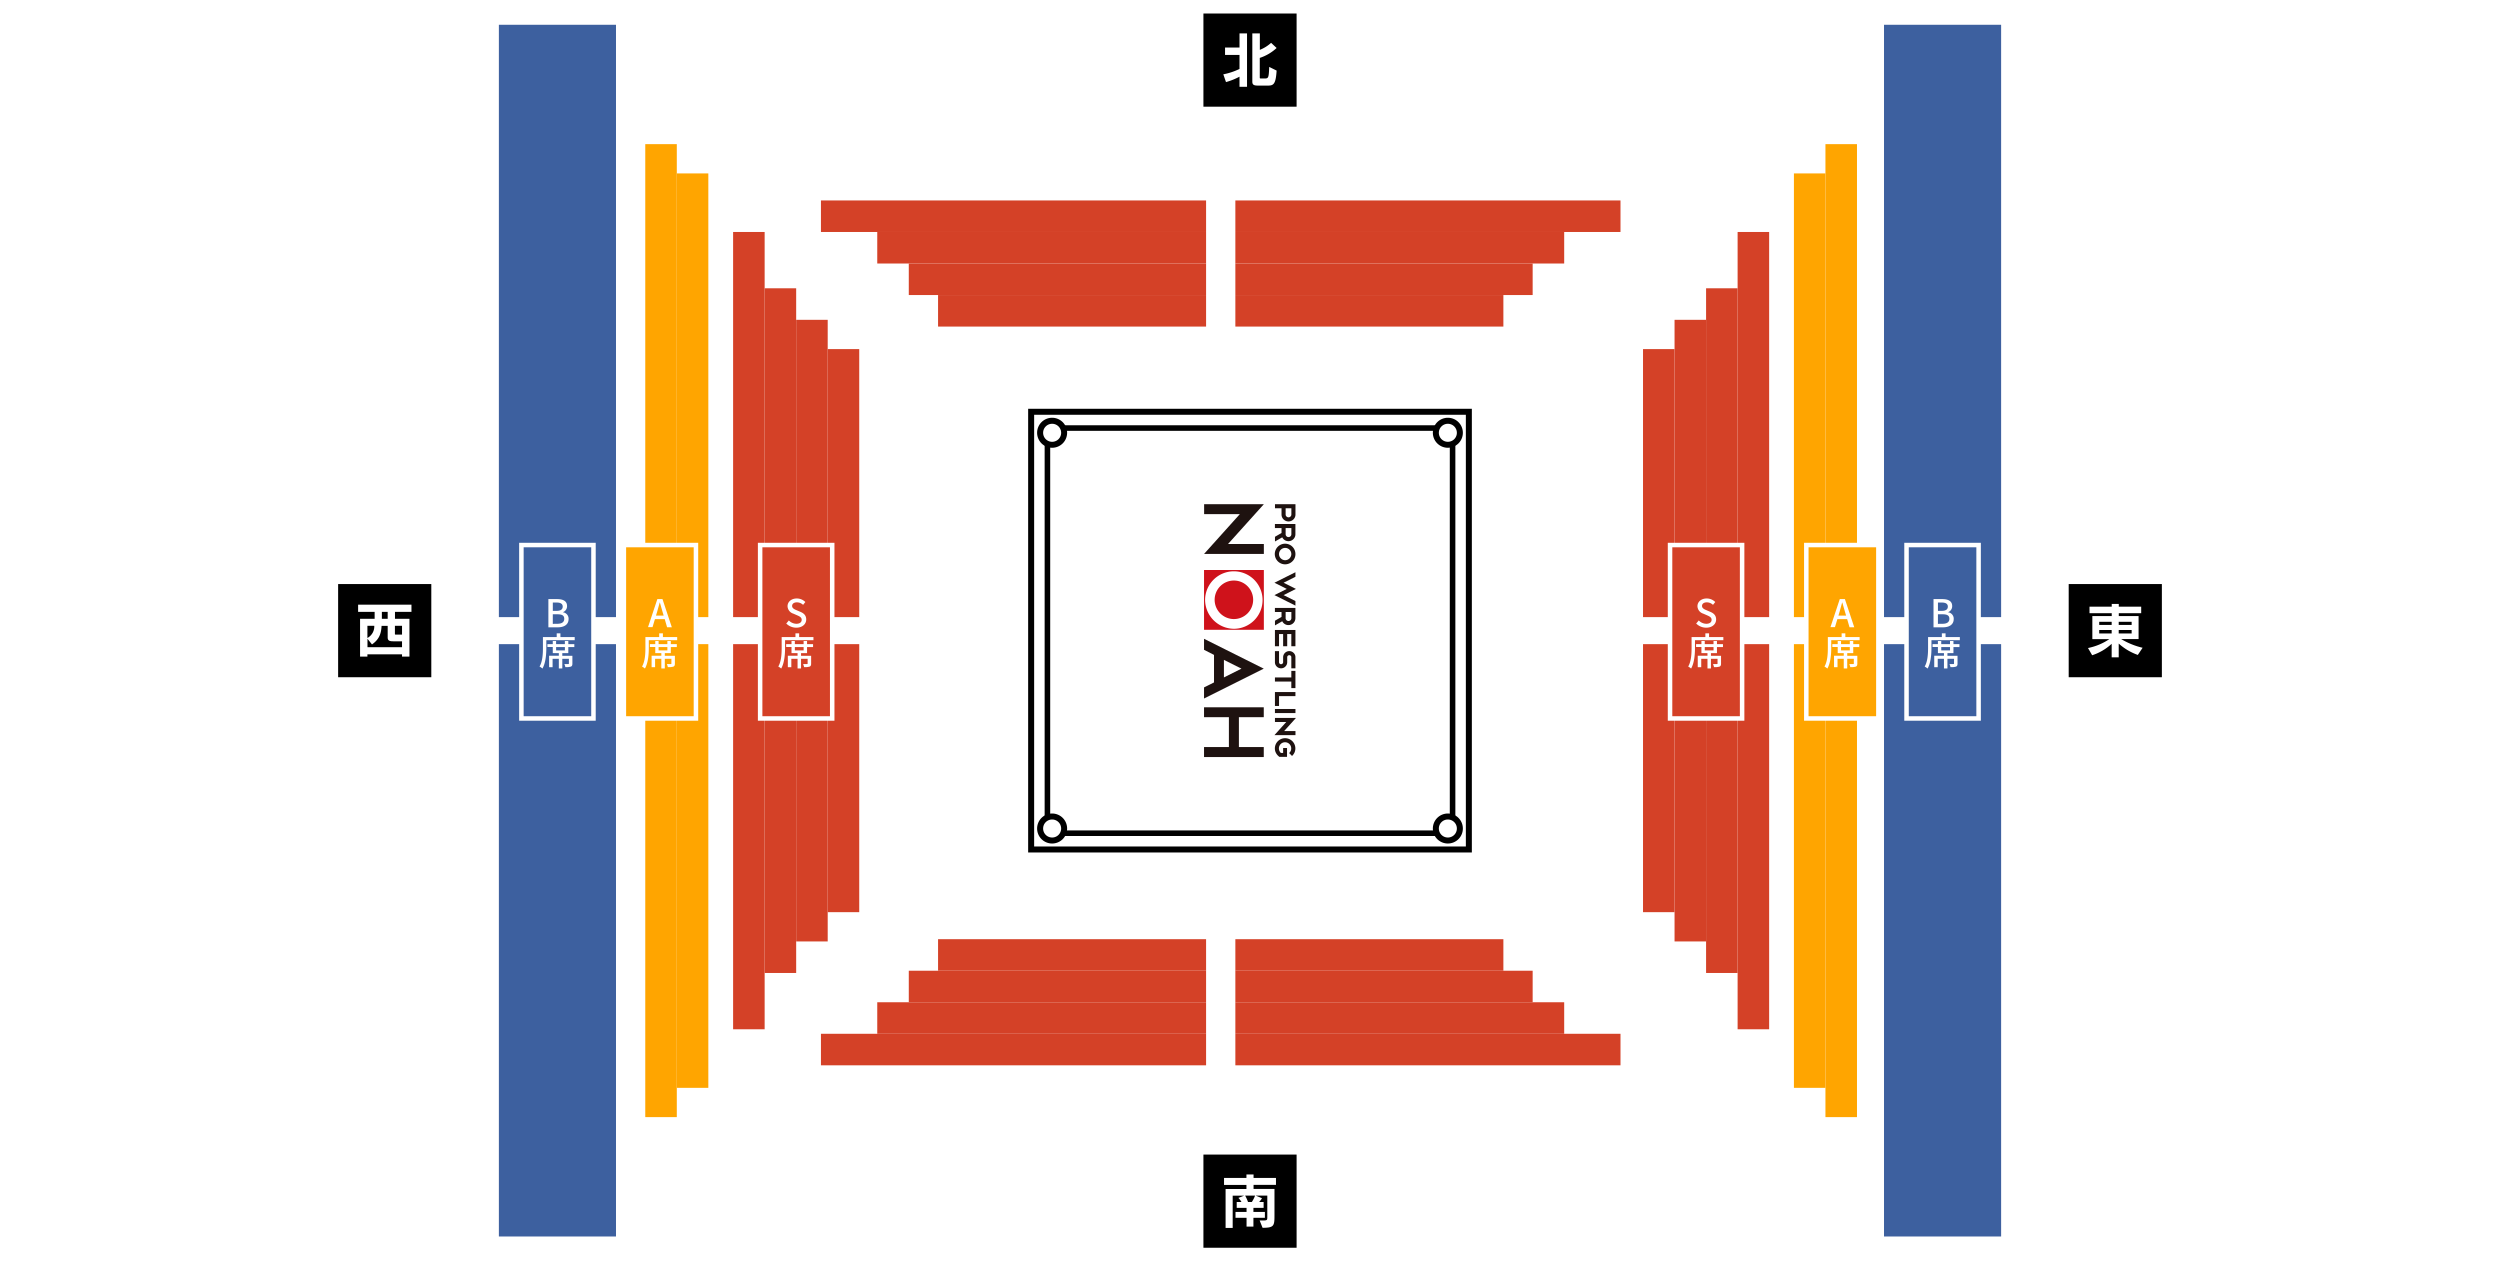 <svg xmlns="http://www.w3.org/2000/svg" viewBox="0 0 1110 560"><defs><style>.cls-1{fill:#fff;}.cls-2{fill:#1e1210;}.cls-3{fill:#cf121b;}.cls-4{fill:#d44127;}.cls-5{fill:orange;}.cls-6{fill:#3d609f;}.cls-7{fill:none;stroke:#fff;stroke-miterlimit:10;stroke-width:4px;}</style></defs><g id="レイヤー_3" data-name="レイヤー 3"><rect class="cls-1" width="1110" height="560"/></g><g id="レイヤー_2" data-name="レイヤー 2"><path d="M650.84,184.16V375.84H459.16V184.16H650.84m2.66-2.66h-197v197h197v-197Z"/><rect class="cls-1" x="465.05" y="190.05" width="179.89" height="179.89"/><path d="M643.71,191.29V368.71H466.29V191.29H643.71m2.47-2.47H463.82V371.18H646.18V188.82Z"/><path class="cls-1" d="M467.15,197.47a5.33,5.33,0,1,1,5.32-5.32A5.33,5.33,0,0,1,467.15,197.47Z"/><path d="M467.15,188.16a4,4,0,1,1-4,4,4,4,0,0,1,4-4m0-2.67a6.66,6.66,0,1,0,6.65,6.66,6.66,6.66,0,0,0-6.65-6.66Z"/><circle class="cls-1" cx="467.15" cy="367.85" r="5.32"/><path d="M467.15,363.86a4,4,0,1,1-4,4,4,4,0,0,1,4-4m0-2.66a6.66,6.66,0,1,0,6.65,6.65,6.66,6.66,0,0,0-6.65-6.65Z"/><circle class="cls-1" cx="642.85" cy="367.85" r="5.32"/><path d="M642.85,363.86a4,4,0,1,1-4,4,4,4,0,0,1,4-4m0-2.66a6.66,6.66,0,1,0,6.66,6.65,6.65,6.65,0,0,0-6.66-6.65Z"/><path class="cls-1" d="M642.85,197.47a5.33,5.33,0,1,1,5.33-5.32A5.33,5.33,0,0,1,642.85,197.47Z"/><path d="M642.85,188.16a4,4,0,1,1-4,4,4,4,0,0,1,4-4m0-2.67a6.66,6.66,0,1,0,6.66,6.66,6.66,6.66,0,0,0-6.66-6.66Z"/><rect class="cls-1" x="534.77" y="253.27" width="26.15" height="26.15" transform="translate(814.19 -281.5) rotate(90)"/><path class="cls-2" d="M569,225.68v2.75a3,3,0,0,0,.9,2.18,3.1,3.1,0,0,0,4.39,0,3,3,0,0,0,.9-2.18v-4.56h-9.1v1.81H569m4.37,0v2.75a1.2,1.2,0,0,1-.37.89,1.25,1.25,0,0,1-.91.38,1.21,1.21,0,0,1-.89-.38,1.17,1.17,0,0,1-.38-.89v-2.75Z"/><path class="cls-2" d="M569,234.46v2.18l-2.91,1.69v2.09l3.23-1.85a3.11,3.11,0,0,0,1,1.17,3.08,3.08,0,0,0,3.94-.36,3,3,0,0,0,.9-2.18v-4.55h-9.1v1.81H569m4.37,0v2.74a1.26,1.26,0,0,1-1.27,1.27,1.22,1.22,0,0,1-.9-.37,1.21,1.21,0,0,1-.38-.9v-2.74Z"/><path class="cls-2" d="M575.17,246a4.58,4.58,0,1,0-1.33,3.21,4.37,4.37,0,0,0,1.33-3.21m-6.49,1.92a2.63,2.63,0,0,1-.79-1.92,2.73,2.73,0,1,1,5.46,0,2.75,2.75,0,0,1-2.73,2.73A2.67,2.67,0,0,1,568.68,247.9Z"/><polyline class="cls-2" points="571.33 261.48 565.85 264.23 575.17 268.89 575.17 266.86 569.91 264.23 575.4 261.48 569.91 258.74 575.17 256.09 575.17 254.07 565.85 258.74 571.33 261.48"/><path class="cls-2" d="M569,271.72v2.19l-2.91,1.68v2.09l3.23-1.85a3,3,0,0,0,1,1.17,3.09,3.09,0,0,0,4.84-2.54v-4.55h-9.1v1.81H569m4.37,0v2.74a1.26,1.26,0,0,1-1.27,1.27,1.22,1.22,0,0,1-.9-.37,1.21,1.21,0,0,1-.38-.9v-2.74Z"/><polyline class="cls-2" points="567.89 286.93 567.89 281.52 569.71 281.52 569.71 286.93 571.52 286.93 571.52 281.52 573.35 281.52 573.35 286.93 575.17 286.93 575.17 279.71 566.07 279.71 566.07 286.93 567.89 286.93"/><path class="cls-2" d="M566.86,295.93a2.68,2.68,0,0,0,1.93.8,2.61,2.61,0,0,0,1.93-.8,2.64,2.64,0,0,0,.8-1.93v-2.18a.88.88,0,0,1,.27-.66,1,1,0,0,1,.66-.26.87.87,0,0,1,.35.07.81.81,0,0,1,.29.19.94.94,0,0,1,.2.29,1.15,1.15,0,0,1,.06.37v4.91h1.82v-4.91a2.58,2.58,0,0,0-.8-1.93,2.73,2.73,0,0,0-4.66,1.93V294a.87.87,0,0,1-.27.64.91.91,0,0,1-.65.27,1.09,1.09,0,0,1-.36-.06.8.8,0,0,1-.28-.2.81.81,0,0,1-.19-.29.89.89,0,0,1-.07-.36v-4.91h-1.82V294a2.67,2.67,0,0,0,.79,1.93"/><polyline class="cls-2" points="566.07 300.79 566.07 302.61 573.35 302.61 573.35 305.52 575.17 305.52 575.17 297.87 573.35 297.87 573.35 300.79 566.07 300.79"/><polyline class="cls-2" points="575.17 309.08 575.17 307.27 566.07 307.27 566.07 313.45 567.89 313.45 567.89 309.08 575.17 309.08"/><rect class="cls-2" x="566.07" y="314.79" width="9.11" height="1.81"/><polyline class="cls-2" points="571.09 320.57 566.12 326.1 565.87 326.4 575.19 326.4 575.19 324.58 570.17 324.58 575.41 318.76 566.08 318.76 566.08 320.57 571.09 320.57"/><path class="cls-2" d="M571.52,332.11h-1.81v2.2h-1a2.9,2.9,0,0,1-.63-.88,2.71,2.71,0,0,1-.24-1.14,2.7,2.7,0,0,1,2.73-2.73,2.71,2.71,0,0,1,2.73,2.73,2.57,2.57,0,0,1-.8,1.93l-.13.12,1.29,1.31.13-.13a4.87,4.87,0,0,0,1-1.46,4.55,4.55,0,1,0-8.75-1.77,4.75,4.75,0,0,0,.14,1.14,4.53,4.53,0,0,0,.42,1,4.28,4.28,0,0,0,.65.9,5.23,5.23,0,0,0,.83.73l0,0h3.36v-4"/><polyline class="cls-2" points="545.25 241.53 561.15 223.87 534.63 223.87 534.63 228.27 550.49 228.27 534.59 245.96 561.15 245.96 561.15 241.53 545.25 241.53"/><path class="cls-2" d="M534.59,283.58v4.93l4.43,2.26V303l-4.43,2.21v4.93l26.52-13.26-26.52-13.26m8.83,9.36,7.79,3.9-7.79,3.9Z"/><polyline class="cls-2" points="550.07 331.69 550.07 318.43 561.11 318.43 561.11 314.04 534.59 314.04 534.59 318.43 545.63 318.43 545.63 331.69 534.59 331.69 534.59 336.13 561.11 336.13 561.11 331.69 550.07 331.69"/><path class="cls-3" d="M556.4,266.35a8.55,8.55,0,1,0-8.53,8.51,8.55,8.55,0,0,0,8.53-8.51Z"/><path class="cls-3" d="M561.15,253.09H534.59v26.55h26.56Zm-13.3,26.09a12.91,12.91,0,0,1-12.79-12.83h0a12.76,12.76,0,1,1,12.82,12.83Z"/><rect x="918.5" y="259.32" width="41.37" height="41.37"/><path class="cls-1" d="M949.19,290.79a25.09,25.09,0,0,1-8.48-5.05v6.11h-3.13v-6a23.23,23.23,0,0,1-8.66,5.08l-1.85-3.21a26.18,26.18,0,0,0,9.48-3.95H929V273.52h8.61v-1.26h-9.87v-2.89h9.87v-1.22h3.13v1.22h9.95v2.89h-9.95v1.26h8.79v10.24h-7.71a33,33,0,0,0,9.5,3.85Zm-11.61-14.71h-5.53v1.39h5.53Zm0,3.63h-5.53v1.55h5.53Zm8.87-3.63h-5.74v1.39h5.74Zm0,3.63h-5.74v1.55h5.74Z"/><rect x="150.13" y="259.32" width="41.37" height="41.37"/><path class="cls-1" d="M178.5,291.53v-1H163.13v1h-3.26V274.74h6.47v-3.06H159v-3.21h23.69v3.21h-7.32v3.08h6.43v16.77Zm-15.37-13.66v5.39a5.81,5.81,0,0,0,3.05-5.39Zm15.37,6.87h-3.84c-1.69,0-2.53-.27-2.53-1.74v-5.11h-2.71c-.18,3.53-1.08,6-4.26,8.24l-2-2.52v3.74H178.5Zm-6.37-13.06h-2.58v3.08h2.58Zm6.37,6.19h-3.16v3.55c0,.34.06.34.5.34h2.66Z"/><rect x="534.32" y="6" width="41.37" height="41.37"/><path class="cls-1" d="M550.34,38.53V34.05a30.58,30.58,0,0,1-6,2.4L543.15,33a29,29,0,0,0,7.19-2.39V24.39h-6.42V21.1h6.42V14.84h3.34V38.53Zm8.21-.53c-1.68,0-2.52-.26-2.52-1.73V14.84h3.34v7.29a16.4,16.4,0,0,0,5-3.11l2.45,2.29a20.26,20.26,0,0,1-7.48,4.4V34.5c0,.34.21.34.5.34h1.76c1.61,0,1.74-.39,1.93-5.13l3.29,1.63c-.37,5.93-1.32,6.66-3.79,6.66Z"/><rect x="534.32" y="512.63" width="41.37" height="41.37"/><path class="cls-1" d="M559.29,541.9h1c2.34,0,2.39-.08,2.39-1.56v-9.5H557.5l2.82,1.16a7.74,7.74,0,0,1-1.27,1.68h2v2.61h-4.53v1.82h5.09v2.6h-5.09v3.9h-3.05v-3.9h-4.9v-2.6h4.9v-1.82H549.1v-2.61h2.11a8.72,8.72,0,0,0-1.37-1.81l2.58-1h-5.11v14.32h-3.15V527.92h9.26V526.1h-9.95V523h9.95v-1.55h3.16V523h9.95v3.08h-9.95v1.82h9.29v11.74c0,4.66-.21,5.5-5.29,5.5Zm-6.45-11.06a17,17,0,0,1,1.27,2.84h1.71a14.78,14.78,0,0,0,1.44-2.84Z"/><rect class="cls-4" x="364.5" y="89" width="171" height="14"/><rect class="cls-4" x="389.5" y="103" width="146" height="14"/><rect class="cls-4" x="403.5" y="117" width="132" height="14"/><rect class="cls-4" x="416.5" y="131" width="119" height="14"/><rect class="cls-4" x="247" y="181.5" width="171" height="14" transform="translate(521 -144) rotate(90)"/><rect class="cls-4" x="273.5" y="194" width="146" height="14" transform="translate(547.5 -145.5) rotate(90)"/><rect class="cls-4" x="294.5" y="201" width="132" height="14" transform="translate(568.5 -152.5) rotate(90)"/><rect class="cls-4" x="315" y="207.5" width="119" height="14" transform="translate(589 -160) rotate(90)"/><rect class="cls-4" x="247" y="364.5" width="171" height="14" transform="translate(-39 704) rotate(-90)"/><rect class="cls-4" x="273.5" y="352" width="146" height="14" transform="translate(-12.5 705.5) rotate(-90)"/><rect class="cls-4" x="294.5" y="345" width="132" height="14" transform="translate(8.5 712.5) rotate(-90)"/><rect class="cls-4" x="315" y="338.5" width="119" height="14" transform="translate(29 720) rotate(-90)"/><rect class="cls-5" x="188.5" y="384" width="210" height="14" transform="translate(-97.5 684.5) rotate(-90)"/><rect class="cls-5" x="188.5" y="162" width="210" height="14" transform="translate(124.5 462.5) rotate(-90)"/><rect class="cls-5" x="209" y="377.5" width="197" height="14" transform="translate(-77 692) rotate(-90)"/><rect class="cls-5" x="209" y="168.5" width="197" height="14" transform="translate(132 483) rotate(-90)"/><rect class="cls-5" x="712.5" y="162" width="210" height="14" transform="translate(986.5 -648.5) rotate(90)"/><rect class="cls-5" x="712.5" y="384" width="210" height="14" transform="translate(1208.5 -426.5) rotate(90)"/><rect class="cls-5" x="705" y="168.5" width="197" height="14" transform="translate(979 -628) rotate(90)"/><rect class="cls-5" x="705" y="377.5" width="197" height="14" transform="translate(1188 -419) rotate(90)"/><rect class="cls-4" x="693" y="364.5" width="171" height="14" transform="translate(407 1150) rotate(-90)"/><rect class="cls-4" x="691.5" y="352" width="146" height="14" transform="translate(405.5 1123.5) rotate(-90)"/><rect class="cls-4" x="684.5" y="345" width="132" height="14" transform="translate(398.5 1102.5) rotate(-90)"/><rect class="cls-4" x="677" y="338.5" width="119" height="14" transform="translate(391 1082) rotate(-90)"/><rect class="cls-4" x="693" y="181.5" width="171" height="14" transform="translate(967 -590) rotate(90)"/><rect class="cls-4" x="691.5" y="194" width="146" height="14" transform="translate(965.5 -563.5) rotate(90)"/><rect class="cls-4" x="684.5" y="201" width="132" height="14" transform="translate(958.5 -542.5) rotate(90)"/><rect class="cls-4" x="677" y="207.5" width="119" height="14" transform="translate(951 -522) rotate(90)"/><rect class="cls-4" x="548.5" y="89" width="171" height="14" transform="translate(1268 192) rotate(-180)"/><rect class="cls-4" x="548.5" y="103" width="146" height="14" transform="translate(1243 220) rotate(-180)"/><rect class="cls-4" x="548.5" y="117" width="132" height="14" transform="translate(1229 248) rotate(-180)"/><rect class="cls-4" x="548.5" y="131" width="119" height="14" transform="translate(1216 276) rotate(-180)"/><rect class="cls-4" x="548.5" y="459" width="171" height="14" transform="translate(1268 932) rotate(180)"/><rect class="cls-4" x="548.5" y="445" width="146" height="14" transform="translate(1243 904) rotate(180)"/><rect class="cls-4" x="548.5" y="431" width="132" height="14" transform="translate(1229 876) rotate(180)"/><rect class="cls-4" x="548.5" y="417" width="119" height="14" transform="translate(1216 848) rotate(180)"/><rect class="cls-4" x="364.5" y="459" width="171" height="14"/><rect class="cls-4" x="389.5" y="445" width="146" height="14"/><rect class="cls-4" x="403.5" y="431" width="132" height="14"/><rect class="cls-4" x="416.5" y="417" width="119" height="14"/><rect class="cls-6" x="221.5" y="11" width="52" height="263"/><rect class="cls-6" x="221.5" y="286" width="52" height="263"/><rect class="cls-6" x="836.5" y="286" width="52" height="263"/><rect class="cls-6" x="836.5" y="11" width="52" height="263"/><rect class="cls-7" x="847.5" y="243" width="30" height="75"/><rect class="cls-6" x="847.5" y="243" width="30" height="75"/><path class="cls-1" d="M858.48,266h3.87c2.57,0,4.42.82,4.42,3.08a2.78,2.78,0,0,1-1.78,2.7v.08a2.87,2.87,0,0,1,2.46,3c0,2.48-2,3.67-4.79,3.67h-4.18Zm3.65,5.22c1.91,0,2.71-.72,2.71-1.89s-.89-1.8-2.66-1.8h-1.73v3.69Zm.31,5.74c1.95,0,3.08-.69,3.08-2.22s-1.09-2-3.08-2h-2v4.25Z"/><path class="cls-1" d="M870.17,282.85v1.41h-12.6v3.38c0,2.67-.24,6.61-1.72,9.2a6.91,6.91,0,0,0-1.29-.89c1.38-2.39,1.5-5.84,1.5-8.31v-4.79h6.12V281.2h1.65v1.65ZM867.34,286H870v1.31h-2.67V290h-2.67v1.17h4.48v3.47c0,.71-.14,1.1-.67,1.34a7.22,7.22,0,0,1-2.46.22,6,6,0,0,0-.44-1.36c.76,0,1.49,0,1.73,0s.29-.07.29-.26v-2.07h-2.93v4.3h-1.54v-4.3h-2.77v3.74h-1.55v-5.1h4.32V290h-2.69v-2.72h-2.38V286h2.38v-1.4h1.48V286h3.89v-1.4h1.53Zm-1.53,1.31h-3.89v1.46h3.89Z"/><rect class="cls-7" x="803" y="243" width="30" height="75"/><rect class="cls-5" x="803" y="243" width="30" height="75"/><path class="cls-1" d="M820.14,274.89h-4.35l-1.07,3.57h-2L816.86,266h2.28l4.15,12.51h-2.1Zm-.47-1.55-.5-1.68c-.42-1.36-.8-2.75-1.19-4.16h-.07c-.35,1.42-.74,2.8-1.15,4.16l-.51,1.68Z"/><path class="cls-1" d="M825.67,282.85v1.41h-12.6v3.38c0,2.67-.24,6.61-1.72,9.2a6.91,6.91,0,0,0-1.29-.89c1.38-2.39,1.5-5.84,1.5-8.31v-4.79h6.12V281.2h1.65v1.65ZM822.84,286h2.67v1.31h-2.67V290h-2.67v1.17h4.48v3.47c0,.71-.14,1.1-.67,1.34a7.22,7.22,0,0,1-2.46.22,6,6,0,0,0-.44-1.36c.76,0,1.49,0,1.73,0s.29-.07.29-.26v-2.07h-2.93v4.3h-1.54v-4.3h-2.77v3.74h-1.55v-5.1h4.32V290h-2.69v-2.72h-2.38V286h2.38v-1.4h1.48V286h3.89v-1.4h1.53Zm-1.53,1.31h-3.89v1.46h3.89Z"/><rect class="cls-7" x="278" y="243" width="30" height="75"/><rect class="cls-5" x="278" y="243" width="30" height="75"/><path class="cls-1" d="M295.14,274.89h-4.35l-1.07,3.57h-2L291.86,266h2.28l4.15,12.51h-2.1Zm-.47-1.55-.5-1.68c-.42-1.36-.8-2.75-1.19-4.16h-.07c-.35,1.42-.74,2.8-1.15,4.16l-.51,1.68Z"/><path class="cls-1" d="M300.67,282.85v1.41h-12.6v3.38c0,2.67-.24,6.61-1.72,9.2a6.91,6.91,0,0,0-1.29-.89c1.38-2.39,1.5-5.84,1.5-8.31v-4.79h6.12V281.2h1.65v1.65ZM297.84,286h2.67v1.31h-2.67V290h-2.67v1.17h4.48v3.47c0,.71-.14,1.1-.67,1.34a7.22,7.22,0,0,1-2.46.22,6,6,0,0,0-.44-1.36c.76,0,1.49,0,1.73,0s.29-.07.29-.26v-2.07h-2.93v4.3h-1.54v-4.3h-2.77v3.74h-1.55v-5.1h4.32V290h-2.69v-2.72h-2.38V286h2.38v-1.4h1.48V286h3.89v-1.4h1.53Zm-1.53,1.31h-3.89v1.46h3.89Z"/><rect class="cls-7" x="338.5" y="243" width="30" height="75"/><rect class="cls-4" x="338.5" y="243" width="30" height="75"/><path class="cls-1" d="M349.1,276.84l1.15-1.35a4.85,4.85,0,0,0,3.33,1.47c1.52,0,2.37-.71,2.37-1.76s-.85-1.5-2-2l-1.73-.75a3.59,3.59,0,0,1-2.55-3.28c0-2,1.73-3.45,4.11-3.45a5.35,5.35,0,0,1,3.79,1.58l-1,1.26a4,4,0,0,0-2.76-1.12c-1.27,0-2.11.61-2.11,1.61s1,1.48,2,1.89l1.71.73c1.48.63,2.55,1.55,2.55,3.38,0,2-1.66,3.64-4.4,3.64A6.22,6.22,0,0,1,349.1,276.84Z"/><path class="cls-1" d="M361.17,282.85v1.41h-12.6v3.38c0,2.67-.24,6.61-1.72,9.2a6.91,6.91,0,0,0-1.29-.89c1.38-2.39,1.5-5.84,1.5-8.31v-4.79h6.12V281.2h1.65v1.65ZM358.34,286H361v1.31h-2.67V290h-2.67v1.17h4.48v3.47c0,.71-.14,1.1-.67,1.34a7.22,7.22,0,0,1-2.46.22,6,6,0,0,0-.44-1.36c.76,0,1.49,0,1.73,0s.29-.07.29-.26v-2.07h-2.93v4.3h-1.54v-4.3h-2.77v3.74h-1.55v-5.1h4.32V290h-2.69v-2.72h-2.38V286h2.38v-1.4h1.48V286h3.89v-1.4h1.53Zm-1.53,1.31h-3.89v1.46h3.89Z"/><rect class="cls-7" x="742.5" y="243" width="30" height="75"/><rect class="cls-4" x="742.5" y="243" width="30" height="75"/><path class="cls-1" d="M753.1,276.84l1.15-1.35a4.85,4.85,0,0,0,3.33,1.47c1.52,0,2.37-.71,2.37-1.76s-.85-1.5-2-2l-1.73-.75a3.59,3.59,0,0,1-2.55-3.28c0-2,1.73-3.45,4.11-3.45a5.35,5.35,0,0,1,3.79,1.58l-1,1.26a4,4,0,0,0-2.76-1.12c-1.27,0-2.11.61-2.11,1.61s1,1.48,2,1.89l1.71.73c1.48.63,2.55,1.55,2.55,3.38,0,2-1.66,3.64-4.4,3.64A6.22,6.22,0,0,1,753.1,276.84Z"/><path class="cls-1" d="M765.17,282.85v1.41h-12.6v3.38c0,2.67-.24,6.61-1.72,9.2a6.91,6.91,0,0,0-1.29-.89c1.38-2.39,1.5-5.84,1.5-8.31v-4.79h6.12V281.2h1.65v1.65ZM762.34,286H765v1.31h-2.67V290h-2.67v1.17h4.48v3.47c0,.71-.14,1.1-.67,1.34a7.22,7.22,0,0,1-2.46.22,6,6,0,0,0-.44-1.36c.76,0,1.49,0,1.73,0s.29-.07.29-.26v-2.07h-2.93v4.3h-1.54v-4.3h-2.77v3.74h-1.55v-5.1h4.32V290h-2.69v-2.72h-2.38V286h2.38v-1.4h1.48V286h3.89v-1.4h1.53Zm-1.53,1.31h-3.89v1.46h3.89Z"/><rect class="cls-7" x="232.5" y="243" width="30" height="75"/><rect class="cls-6" x="232.5" y="243" width="30" height="75"/><path class="cls-1" d="M243.48,266h3.87c2.57,0,4.42.82,4.42,3.08a2.78,2.78,0,0,1-1.78,2.7v.08a2.87,2.87,0,0,1,2.46,3c0,2.48-2,3.67-4.79,3.67h-4.18Zm3.65,5.22c1.91,0,2.71-.72,2.71-1.89s-.89-1.8-2.66-1.8h-1.73v3.69Zm.31,5.74c1.95,0,3.08-.69,3.08-2.22s-1.09-2-3.08-2h-2v4.25Z"/><path class="cls-1" d="M255.17,282.85v1.41h-12.6v3.38c0,2.67-.24,6.61-1.72,9.2a6.91,6.91,0,0,0-1.29-.89c1.38-2.39,1.5-5.84,1.5-8.31v-4.79h6.12V281.2h1.65v1.65ZM252.34,286H255v1.31h-2.67V290h-2.67v1.17h4.48v3.47c0,.71-.14,1.1-.67,1.34a7.22,7.22,0,0,1-2.46.22,6,6,0,0,0-.44-1.36c.76,0,1.49,0,1.73,0s.29-.07.29-.26v-2.07h-2.93v4.3h-1.54v-4.3h-2.77v3.74h-1.55v-5.1h4.32V290h-2.69v-2.72h-2.38V286h2.38v-1.4h1.48V286h3.89v-1.4h1.53Zm-1.53,1.31h-3.89v1.46h3.89Z"/></g></svg>